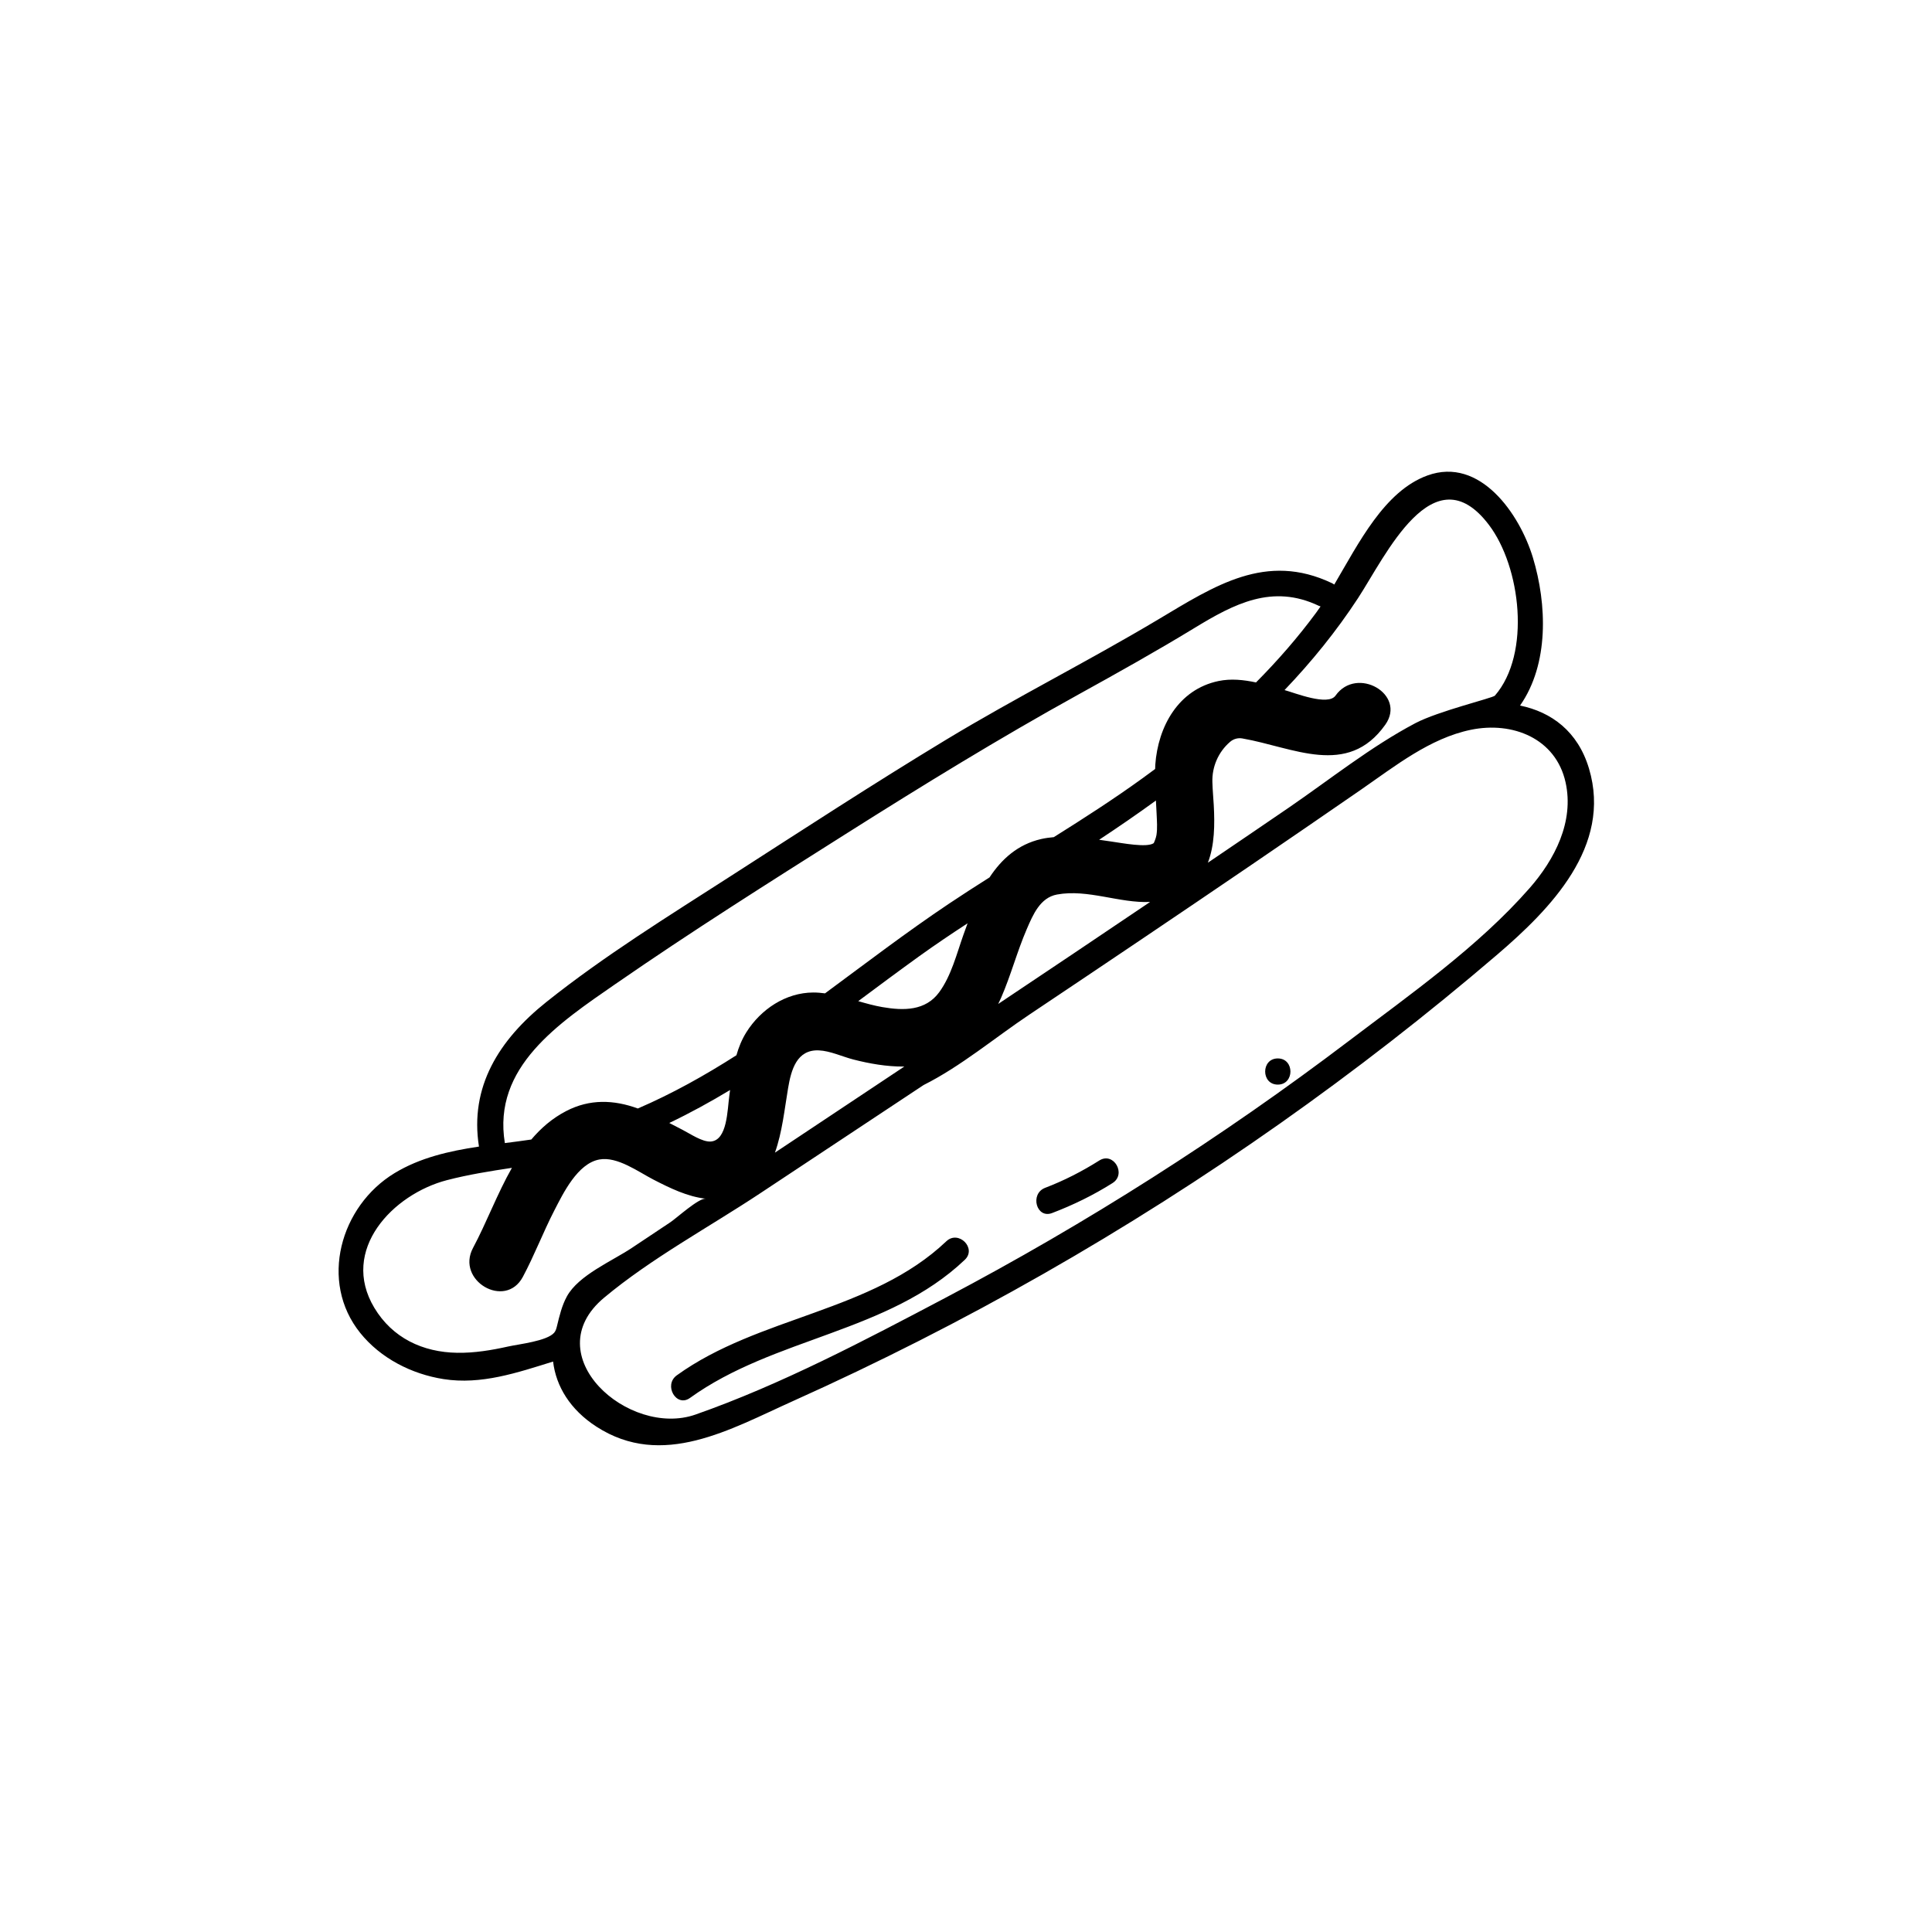 <?xml version="1.0" encoding="UTF-8"?>
<!-- Uploaded to: SVG Repo, www.svgrepo.com, Generator: SVG Repo Mixer Tools -->
<svg fill="#000000" width="800px" height="800px" version="1.1" viewBox="144 144 512 512" xmlns="http://www.w3.org/2000/svg">
 <path d="m482.63 431.43c-4.469 0-4.461-6.934 0-6.934 4.469 0 4.461 6.934 0 6.934zm-43.801 26.098c-5.066 3.199-10.414 5.809-16.012 7.941-4.176 1.594-5.969-5.109-1.84-6.684 5.035-1.922 9.797-4.367 14.352-7.242 3.789-2.391 7.266 3.609 3.5 5.984zm-39.152 20.336c-20.352 19.336-50.508 20.516-72.82 36.602-3.629 2.617-7.086-3.402-3.5-5.988 21.766-15.688 51.664-16.75 71.418-35.516 3.234-3.074 8.145 1.824 4.902 4.902zm149.66-98.48c-13.555 15.477-31.66 28.172-47.98 40.551-33.668 25.535-69.441 48.297-106.82 68.004-21.289 11.223-43.457 22.949-66.211 30.93-17.738 6.223-42.461-15.742-24.242-30.957 12.516-10.453 27.762-18.66 41.367-27.672 14.438-9.562 28.875-19.129 43.312-28.695 9.82-4.91 18.934-12.586 28.074-18.695 19.617-13.121 39.199-26.301 58.703-39.59 9.762-6.656 19.508-13.336 29.227-20.051 8.922-6.168 18.152-13.555 29.02-15.805 11.031-2.285 22.523 2.254 25.109 13.945 2.301 10.41-2.887 20.422-9.555 28.035zm-255.1 108.17c-1.332 2.426-1.977 5.164-2.629 7.856-0.152 0.625-0.32 1.277-0.742 1.77-1.922 2.231-9.379 3.031-12.184 3.656-4.426 0.988-8.965 1.742-13.516 1.668-9.141-0.141-17.168-3.926-21.965-11.922-9.207-15.344 4.93-30.117 19.25-33.832 5.695-1.477 11.453-2.391 17.211-3.258-3.887 6.844-6.734 14.539-10.297 21.199-4.641 8.66 8.539 16.387 13.188 7.707 3.059-5.715 5.356-11.793 8.32-17.555 2.394-4.648 6.184-12.512 11.965-13.566 4.769-0.871 10.328 3.277 14.371 5.352 4.305 2.211 8.961 4.5 13.816 5.039-1.863-0.207-7.695 5.121-9.375 6.242-3.406 2.269-6.812 4.543-10.223 6.812-5.191 3.465-14.105 7.203-17.191 12.832zm43.242-54.688c-0.066 0.48-0.129 0.961-0.195 1.445-0.531 3.805-0.512 11.914-4.949 12.207-2.223 0.145-5.469-2.078-7.418-3.078-1.188-0.609-2.371-1.227-3.551-1.84 5.512-2.633 10.875-5.574 16.113-8.734zm46.191-6.231c-11.434 7.613-22.867 15.227-34.305 22.828 1.934-5.383 2.566-11.684 3.484-17.082 0.816-4.832 2.281-10.273 8.152-10.02 3.019 0.129 6.25 1.676 9.164 2.422 4.281 1.098 8.793 1.887 13.227 1.863 0.098 0 0.184-0.012 0.277-0.012zm-5.832-15.742c-2.164-0.375-4.281-0.969-6.398-1.578 5.371-3.996 10.738-8 16.172-11.91 4.199-3.019 8.484-5.902 12.809-8.719-0.383 1.023-0.754 2.043-1.105 3.051-1.789 5.043-3.207 10.824-6.418 15.215-3.621 4.949-9.41 4.918-15.059 3.941zm70.953-27.867c-13.395 9.047-26.816 18.055-40.258 27.035 0.262-0.535 0.523-1.074 0.766-1.633 2.59-5.941 4.234-12.246 6.797-18.188 1.652-3.832 3.551-8.352 8.012-9.18 8.164-1.508 16.527 2.34 24.684 1.965zm-10.5-16.043c-0.996-0.141-2-0.289-3.012-0.434 5.086-3.356 10.117-6.812 15.051-10.398 0.07 1.152 0.137 2.309 0.18 3.461 0.074 1.859 0.254 3.856-0.039 5.703-0.152 0.953-0.727 2.129-0.711 2.121-1.789 1.27-8.258 0.004-11.469-0.453zm-131.14 37.758c19.965-13.82 40.5-26.781 61.02-39.754 20.289-12.828 40.602-25.316 61.617-36.93 10.316-5.703 20.594-11.441 30.66-17.574 10.633-6.484 20.746-11.789 33.031-5.945 0.164 0.078 0.324 0.121 0.484 0.176-0.387 0.57-0.777 1.129-1.172 1.66-4.84 6.559-10.203 12.699-15.938 18.48-3.297-0.707-6.652-1.055-9.926-0.375-10.672 2.223-16.047 12.094-16.766 22.203-0.027 0.371-0.02 0.738-0.035 1.105-1.109 0.828-2.223 1.645-3.344 2.457-7.637 5.527-15.547 10.613-23.512 15.609-1.125 0.102-2.242 0.246-3.352 0.5-6.195 1.426-10.477 5.309-13.68 10.168-3.582 2.269-7.152 4.559-10.68 6.922-11.258 7.535-22.02 15.766-32.918 23.809-1.023-0.133-2.059-0.23-3.109-0.227-7.305 0.027-13.902 4.434-17.727 10.52-1.211 1.93-2.039 3.984-2.644 6.109-8.363 5.344-17.039 10.199-26.125 14.109-6.367-2.324-12.742-2.559-18.977 0.672-3.711 1.922-6.707 4.535-9.258 7.551-2.32 0.344-4.66 0.645-7.008 0.945-3.32-20.137 14.27-31.75 29.355-42.191zm196.71-102.18c7.273-11.098 20.008-38.828 34.695-19.492 8.445 11.113 11.242 34.16 1.605 45.285-0.535 0.621-15.035 4.106-21.09 7.301-11.801 6.234-22.551 14.852-33.539 22.387-7.129 4.887-14.285 9.73-21.434 14.586 1.793-4.633 1.836-10.117 1.562-15.23-0.09-1.691-0.301-3.871-0.367-6.129-0.121-4.059 1.57-7.961 4.637-10.625 0.02-0.016 0.039-0.031 0.055-0.047 0.883-0.766 2.062-1.102 3.215-0.906l0.023 0.004c13.457 2.332 27.906 10.461 37.891-3.637 5.691-8.039-7.547-15.676-13.188-7.711-2.004 2.828-10.789-0.727-13.512-1.469 7.148-7.484 13.703-15.543 19.445-24.316zm42.969 28.418c7.711-11.02 7.144-26.852 3.398-39.227-3.473-11.465-13.977-26.824-27.949-21.742-11.391 4.144-18.172 17.859-24.688 28.906-0.18-0.133-0.383-0.258-0.613-0.371-17.477-8.312-31.051 0.676-46.086 9.648-18.484 11.031-37.746 20.703-56.168 31.844-19.203 11.613-38.055 23.91-56.934 36.047-16.562 10.648-33.59 21.164-49 33.461-12.598 10.059-20.363 22.496-17.859 38.312-7.902 1.188-15.625 2.938-22.402 7.055-14.336 8.719-20.02 28.73-9.059 42.34 5.406 6.719 13.609 10.891 22.055 12.223 10.004 1.578 19.598-1.711 29.047-4.648 0.781 6.574 4.535 12.758 11.48 17.25 17.473 11.305 35.504 0.668 52.145-6.801 45.23-20.297 88.492-44.961 129.01-73.527 19.832-13.984 39.027-28.891 57.461-44.668 14.215-12.164 30.59-28.797 24.434-49.402-2.957-9.898-9.992-14.992-18.27-16.699z" fill-rule="evenodd"/>
</svg>
